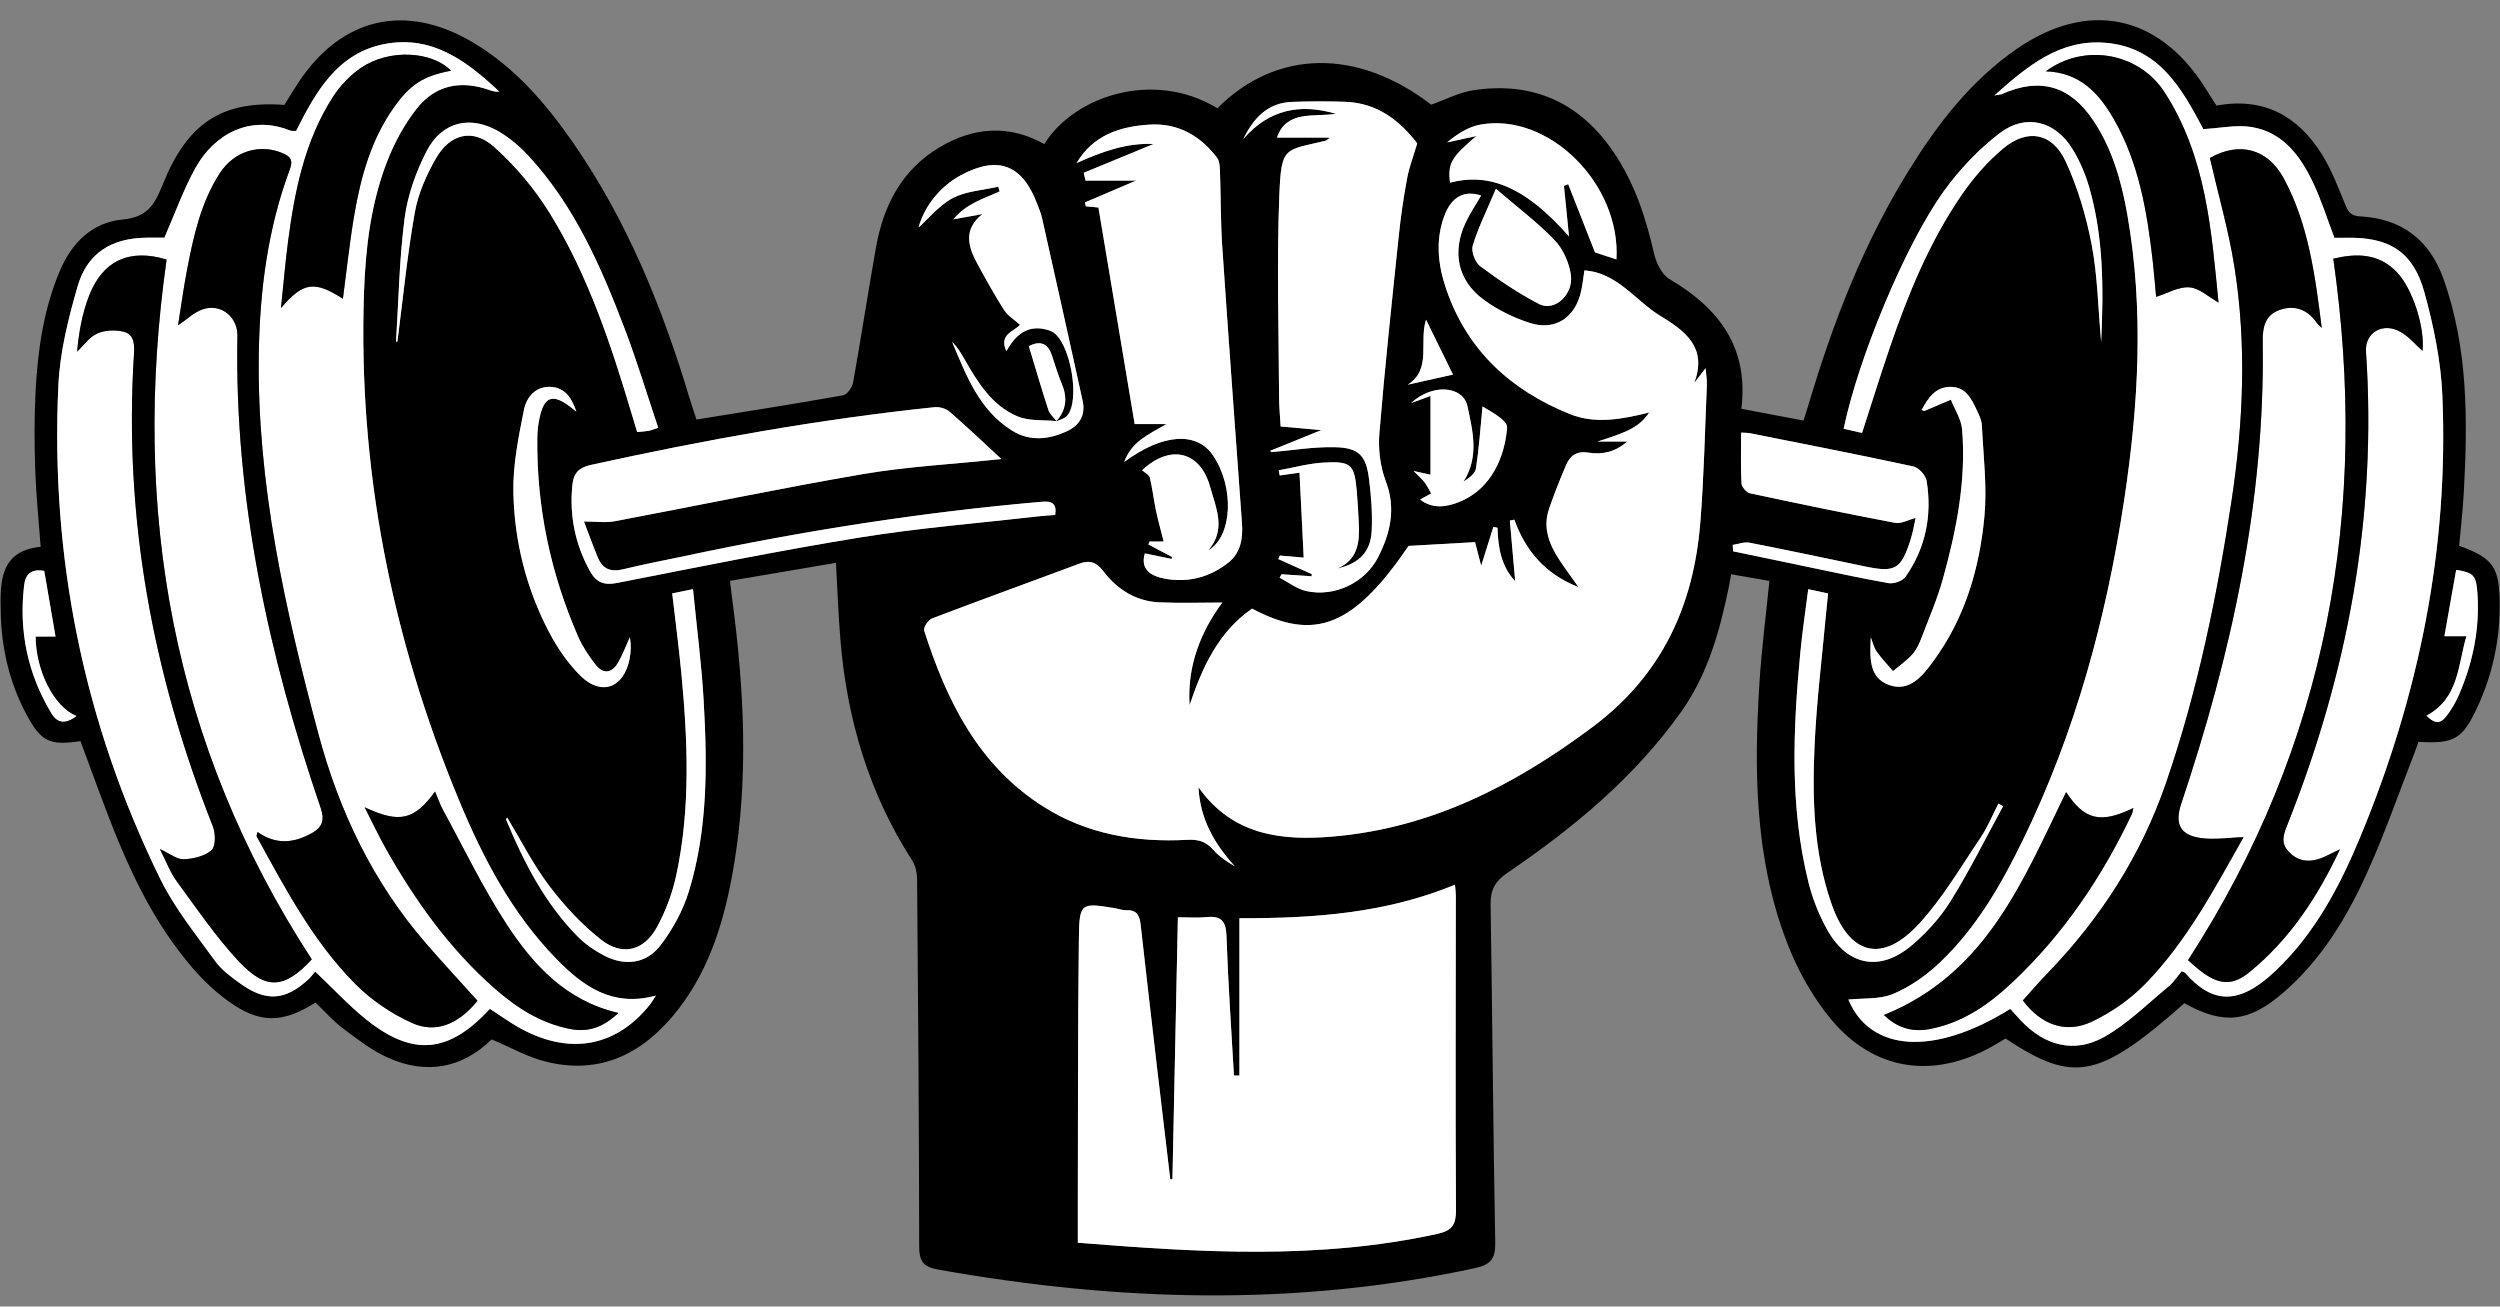 <?xml version="1.0" encoding="UTF-8"?><svg xmlns="http://www.w3.org/2000/svg" xmlns:xlink="http://www.w3.org/1999/xlink" height="226.4" preserveAspectRatio="xMidYMid meet" version="1.0" viewBox="-0.1 -3.5 433.2 226.4" width="433.2" zoomAndPan="magnify"><rect x="-0.1" y="-3.5" width="433.2" height="226.4" fill="#808080" stroke="none"/><g><g id="change1_1"><path d="M299.498,98.083c-1.587,7.704-3.624,15.188-8.298,21.772c-8.109,11.424-18.705,20.127-30.129,27.92 c-2.155,1.47-2.921,2.989-2.88,5.515c0.312,19.506,0.439,39.014,0.805,58.519c0.054,2.854-0.806,3.844-3.556,4.44 c-30.987,6.714-61.958,5.779-92.973,0.241c-2.652-0.474-3.287-1.475-3.29-4.037c-0.023-21.152-0.186-42.305-0.361-63.456 c-0.009-1.122-0.23-2.418-0.819-3.333c-7.532-11.689-11.342-24.573-12.472-38.322c-0.356-4.328-0.509-8.673-0.772-13.314 c-6.174,1.049-12.157,2.066-18.357,3.12c0.146,1.221,0.251,2.196,0.38,3.168c2.071,15.515,2.89,31.043,0.221,46.574 c-1.511,8.789-3.978,17.278-9.533,24.46c-5.786,7.481-13.217,11.502-22.904,9.133c-3.207-0.784-6.185-2.502-9.463-3.875 c-5.076,4.951-11.226,6.16-17.901,3.205c-2.787-1.234-5.295-3.18-7.76-5.029c-1.784-1.338-3.286-3.051-4.874-4.558 c-5.735,3.626-9.673,3.656-15.048-0.207c-2.271-1.632-4.363-3.618-6.196-5.737c-5.725-6.619-9.731-14.301-13.035-22.335 c-2.309-5.614-4.309-11.354-6.441-17.022c-5.378,0.798-6.833,0.122-9.426-4.754c-2.919-5.489-4.266-11.437-4.393-17.605 c-0.107-5.205-0.172-10.605,6.924-11.322c-0.34-4.646-0.794-9-0.942-13.364c-0.151-4.461-0.173-8.94,0.054-13.396 c0.366-7.209,1.371-14.326,4.217-21.058c2.067-4.891,5.647-8.406,10.893-8.891c4.212-0.389,5.503-2.499,6.886-5.964 c4.343-10.88,10.393-14.668,21.127-13.894c0.79-1.264,1.576-2.591,2.426-3.875C59.104-0.521,70.244-3.077,81.93,3.903 c7.204,4.303,12.552,10.515,17.259,17.301c9.346,13.475,15.437,28.453,20.124,44.062c0.407,1.354,0.874,2.691,1.279,3.931 c8.7-1.408,17.075-2.716,25.418-4.203c0.703-0.125,1.566-1.39,1.718-2.239c1.395-7.783,2.581-15.604,3.964-23.39 c1.295-7.295,4.494-13.504,11.1-17.393c5.88-3.462,11.977-3.919,18.063-0.501c5.121-8.303,18.908-12.957,29.992-6.214 c10.237-10.252,24.283-10.423,37.057-0.616c2.517-0.892,4.833-2.135,7.281-2.505c10.279-1.554,18.43,2.079,24.29,10.68 c3.65,5.358,5.616,11.38,7.05,17.654c0.369,1.613,1.349,3.622,2.667,4.395c8.597,5.044,13.757,11.877,12.451,22.469 c3.739,0.708,7.197,1.363,10.772,2.04c0.328-1.041,0.61-1.892,0.865-2.752c4.236-14.29,9.596-28.102,17.512-40.811 c4.999-8.026,10.723-15.436,18.623-20.873c12.236-8.42,24.394-5.962,32.421,6.506c0.727,1.129,1.438,2.267,2.124,3.348 c8.212-1.499,14.1,1.807,18.241,8.399c1.725,2.747,2.891,5.863,4.136,8.884c0.51,1.237,1.015,1.836,2.471,1.912 c7.236,0.377,12.09,4.042,14.515,10.887c4.237,11.957,4.189,24.327,3.516,36.748c-0.172,3.17-0.541,6.328-0.815,9.45 c5.862,2.126,6.991,3.678,7.024,10.049c0.031,6.184-1.204,12.139-3.799,17.765c-2.641,5.722-4.039,6.52-10.289,6.16 c-0.227,0.645-0.444,1.328-0.705,1.995c-2.719,6.95-5.16,14.027-8.243,20.812c-3.517,7.741-7.924,15.018-14.489,20.673 c-6.007,5.174-10.328,5.575-17.107,1.815c-14.866,13.105-19.147,13.951-31.006,6.112c-0.775,0.463-1.546,0.95-2.341,1.394 c-10.125,5.657-20.377,4.248-27.825-4.657c-3.316-3.964-5.959-8.783-7.798-13.633c-5.475-14.448-5.631-29.601-4.665-44.781 c0.369-5.802,1.12-11.58,1.722-17.617c-2.152-0.373-4.267-0.74-6.634-1.15C299.689,97.022,299.607,97.555,299.498,98.083z M183.898,63.043c-0.663-1.587-1.16-3.246-1.697-4.884c-0.678-2.072-1.929-2.746-4.023-1.68c1.117,3.693,2.188,7.387,3.379,11.042 c0.237,0.728,0.936,1.306,1.422,1.953c-2.263-0.239-4.738,0.025-6.749-0.818c-4.507-1.889-6.96-5.983-9.287-10.055 c-0.583-1.02-1.199-2.021-2.063-2.86c2.449,5.788,4.665,11.792,10.372,15.363c3.098,1.939,6.47,1.586,9.688,0.035 c2.163-1.043,3.063-2.873,2.557-5.19c-2.31-10.583-4.679-21.153-7.049-31.723c-0.178-0.795-0.513-1.556-0.8-2.324 c-2.582-6.906-6.808-8.504-13.278-5.028c-3.613,1.941-6.37,5.502-7.294,9.042c1.709-1.527,3.533-3.842,5.917-5.092 c2.334-1.223,5.238-1.361,7.892-1.976c0.077,0.279,0.154,0.557,0.231,0.836c-1.454,0.635-2.949,1.192-4.35,1.926 c-1.339,0.702-2.581,1.589-3.673,2.892c1.68-0.301,3.361-0.601,5.041-0.902c-3.357,2.667-2.49,5.631-0.87,8.611 c1.478,2.718,2.977,5.433,4.644,8.037c0.627,0.979,1.749,1.641,2.729,2.524c-0.848,1.11-3.762,1.609-2.347,4.581 c1.652-3.063,3.747-4.318,6.334-3.876c0.532,0.091,1.08,0.233,1.557,0.477c3.187,1.636,5.037,12.134,2.552,14.664 c-0.46,0.468-1.229,0.633-1.855,0.937C184.66,67.611,184.908,65.46,183.898,63.043z M281.856,73.009 c-2.119,1.875-4.39,2.295-6.714,1.924c-2.022-0.323-3.171,0.502-3.871,2.147c-1.066,2.509-2.086,5.045-2.961,7.625 c-1.094,3.222,0.022,6.096,1.775,8.777c0.945,1.446,1.987,2.83,3.353,4.764c-5.913-2.339-9.191-6.365-11.133-11.698 c-0.26,0.051-0.519,0.102-0.779,0.153c0.309,3.49,0.617,6.979,0.932,10.534c-2.406-2.577-2.989-5.838-3.07-9.289 c-0.239-0.048-0.477-0.096-0.716-0.145c-0.644,2.052-1.288,4.104-2.114,6.739c-0.455-1.756-0.81-3.126-1.061-4.096 c-3.639,0.206-7.323,0.414-11.51,0.651c-9.456,13.846-16.168,16.691-27.128,10.866c-5.867,4.06-8.629,10.191-10.829,16.727 c-0.443-6.859,1.975-12.779,5.67-17.776c-3.574,0-7.23,0.126-10.874-0.034c-4.078-0.178-7.32-2.222-9.732-5.388 c-1.191-1.563-2.333-1.995-4.133-1.324c-8.523,3.176-17.077,6.269-25.575,9.508c-0.651,0.248-1.513,1.573-1.344,2.099 c3.903,12.191,9.407,23.397,20.708,30.531c7.58,4.784,16.092,6.2,24.915,5.716c1.963-0.108,3.253,0.351,4.505,1.769 c0.999,1.131,2.286,2.008,3.701,2.823c-3.511-3.87-6.015-8.13-6.306-13.714c5.958,8.452,14.566,9.308,23.356,8.551 c16.961-1.461,31.427-8.874,44.94-18.98c12.08-9.034,17.526-21.073,18.675-35.512c0.628-7.894,0.786-15.826,1.13-23.742 c0.034-0.787-0.113-1.582-0.218-2.915c-0.862,1.116-1.415,1.832-1.968,2.548c2.32-6.205-1.609-9.005-6.019-11.7 c-1.849-1.13-3.445-2.678-5.132-4.065c-2.264-1.86-4.623-3.493-7.882-3.725c-0.2,1.296-0.314,2.448-0.561,3.571 c-1.009,4.598-4.482,6.951-8.892,5.534c-2.812-0.904-5.611-2.275-7.987-4.019c-4.535-3.33-5.54-8.265-3.138-13.38 c0.761-1.62,1.78-3.12,2.684-4.68c-3-0.974-5.188,0.247-6.416,3.622c-1.543,4.24-1.039,8.491,0.367,12.602 c3.633,10.621,11.217,17.53,21.401,21.635c4.452,1.795,9.148,0.898,13.787-0.278c-1.688,2.44-3.459,3.322-8.984,5.043 C278.298,73.009,279.892,73.009,281.856,73.009z M63.39,173.181c8.043,6.431,14.292,5.856,21.398-1.874 c1.207,0.798,2.45,1.651,3.723,2.457c9.139,5.79,17.873,4.597,24.082-3.287c0.266-0.338,0.474-0.722,0.955-1.463 c-7.572,2.076-12.657-1.654-17.236-6.347c-7.709-7.9-12.746-17.527-16.907-27.576c-11.656-28.15-17.488-57.438-16.431-87.969 c0.266-7.671,1.185-15.309,3.955-22.518c1.255-3.266,2.993-6.487,5.141-9.237c3.227-4.132,7.627-5.01,12.556-3.294 c0.566,0.197,1.143,0.366,1.805,0.315C80.877,7.17,74.884,2.586,66.683,4.103c-8.267,1.529-12.023,8.225-15.471,15.084 c-0.398-0.024-0.78,0.043-1.087-0.08c-6.736-2.703-13.029,0.453-16.4,6.568c-2.051,3.721-3.486,7.782-5.339,12.012 c-0.714,0-1.875-0.008-3.035,0.001c-6.096,0.052-10.326,2.627-12.006,8.439c-1.607,5.562-3.055,11.344-3.326,17.088 c-1.413,29.961,4.415,58.564,17.617,85.523c2.495,5.095,6.176,9.634,9.525,14.274c1.142,1.582,2.847,2.828,4.469,3.983 c4.429,3.153,7.814,2.859,11.759-0.851c0.458-0.431,0.831-0.951,1.13-1.299C57.677,167.838,60.344,170.746,63.39,173.181z M378.546,165.078c4.716,5.38,9.287,5.625,15.493-0.2c6.926-6.501,11.278-14.756,14.852-23.365 c10.156-24.464,15.344-49.937,14.221-76.471c-0.255-6.025-1.518-12.113-3.131-17.948c-1.94-7.02-6.172-9.566-13.483-9.386 c-0.722,0.018-1.446,0.002-2.089,0.002c-1.234-3.236-2.24-6.461-3.669-9.488c-2.198-4.657-5.202-8.798-10.681-9.71 c-2.59-0.431-5.355,0.192-8.37,0.356c-3.637-6.842-7.581-14.216-17.024-14.961c-7.757-0.612-13.34,3.905-19.163,9.126 c0.846-0.151,1.085-0.148,1.284-0.236c6.603-2.941,11.814-1.456,15.838,4.564c3.31,4.952,4.885,10.564,5.9,16.327 c2.912,16.532,1.936,33.053-0.556,49.521c-3.095,20.452-8.464,40.256-17.573,58.922c-3.77,7.726-8.053,15.177-14.352,21.151 c-2.335,2.214-5.133,4.193-8.076,5.436c-2.357,0.995-5.253,0.713-7.782,0.984c3.798,9.039,14.771,9.889,28.051,1.614 c0.575,0.629,1.172,1.289,1.777,1.942c4.113,4.44,9.34,5.859,14.577,2.879c4.039-2.298,7.45-5.713,11.077-8.708 c0.894-0.738,1.54-1.774,2.279-2.648C378.234,164.921,378.439,164.956,378.546,165.078z M248.987,210.299 c2.561-0.563,3.221-1.618,3.205-4.192c-0.115-18.138-0.036-36.277-0.026-54.416c0-0.524-0.082-1.048-0.151-1.885 c-11.839,4.882-24.134,5.849-37.348,5.8c0,9.193,0,18.23,0,27.266c-0.317-0.001-0.634-0.001-0.951-0.002 c-0.453-8.046-1.024-16.089-1.29-24.141c-0.086-2.617-0.912-3.581-3.48-3.31c-1.514,0.16-3.059,0.029-4.942,0.029 c-0.316,15.177-0.63,30.271-0.944,45.364c-0.126,0.011-0.252,0.022-0.378,0.033c-0.754-6.357-1.518-12.712-2.259-19.071 c-0.97-8.325-1.935-16.65-2.869-24.979c-0.17-1.512-0.553-2.636-2.412-2.565c-0.711,0.027-1.43-0.261-2.15-0.376 c-5.811-0.932-6.062-0.933-6.142,5.219c-0.197,15.128-0.141,30.259-0.184,45.388c-0.007,2.355-0.001,4.709-0.001,7.376 C207.825,213.531,228.461,214.812,248.987,210.299z M225.079,78.399c0.243,4.925,0.479,9.697,0.728,14.729 c-1.675-0.147-2.907-0.256-4.138-0.364c-0.09,0.203-0.18,0.406-0.27,0.609c1.935,0.869,3.869,1.738,5.804,2.608 c-0.011,0.126-0.022,0.252-0.033,0.378c-1.73-0.117-3.46-0.234-5.19-0.352c-0.12,0.196-0.239,0.393-0.359,0.589 c1.537,0.796,2.993,1.958,4.627,2.321c4.886,1.083,10.192-1.413,12.463-5.89c2.097-4.134,3.122-8.375,1.325-13.111 c-0.971-2.559-1.345-5.576-1.12-8.315c0.945-11.517,2.186-23.011,3.389-34.506c0.341-3.257,0.822-6.508,1.425-9.727 c0.362-1.932,1.086-3.797,1.746-6.027c-2.989-3.885-6.865-7.001-12.441-7.197c-3.089-0.109-6.189-0.098-9.278,0.016 c-4.208,0.155-6.653,2.809-8.43,6.448c4.401-5.128,9.832-6.233,16.056-4.389c-3.925,0.602-8.575-0.653-10.208,4.124 c2.582,0,5.73,0,9.155,0c-0.41,0.321-0.532,0.489-0.685,0.527c-7.189,1.753-7.72,0.856-8.064,9.492 c-0.464,11.637-0.088,23.307-0.045,34.962c0.006,1.629,0.171,3.258,0.273,5.077c2.37,0.212,4.666,0.417,7.031,0.628 c-3.086,1.252-5.974,2.423-8.862,3.595c0.085,0.073,0.169,0.146,0.254,0.219c3.627-0.313,7.261-0.929,10.881-0.858 c4.23,0.083,5.497,1.389,6.016,5.526c0.373,2.965,0.603,5.991,0.458,8.968c-0.178,3.642-2.117,5.624-5.936,6.539 c3.632-1.591,3.857-4.671,3.694-7.908c-0.091-1.818-0.182-3.638-0.341-5.452c-0.413-4.694-0.944-5.277-5.764-5 c-2.606,0.15-5.178,0.872-7.766,1.336c0.057,0.3,0.114,0.6,0.171,0.899C222.689,78.742,223.732,78.592,225.079,78.399z M199.78,21.454c-3.994,1.647-8.044,3.317-12.094,4.987c0.106,0.453,0.211,0.906,0.317,1.358c2.768,0,5.536,0,8.741,0 c-3.267,1.393-6.051,2.58-8.834,3.768c0.044,0.228,0.087,0.456,0.131,0.684c0.723,0.068,1.445,0.136,2.197,0.207 c2.084,12.458,4.17,24.923,6.278,37.523c1.714,0,3.232,0,5.512,0c-3.177,1.826-6.036,3.032-7.329,6.574 c6.703-4.965,12.566-5.292,15.385-1.155c3.71,5.444,3.434,13.991-0.804,16.459c3.144-3.631,1.32-7.345,0.326-10.955 c-1.72-6.249-6.927-7.483-11.808-2.923c0.462,0.423,1.215,0.77,1.34,1.273c0.459,1.848,0.659,3.759,1.051,5.626 c0.37,1.76,0.859,3.495,1.349,5.45c-0.944,0-1.697,0-2.45,0c-0.063,0.173-0.125,0.346-0.188,0.519 c1.365,0.722,2.73,1.445,4.095,2.167c-0.029,0.112-0.058,0.224-0.088,0.336c-1.533-0.319-3.066-0.638-4.625-0.962 c-0.896,2.986,1.363,3.986,3.445,4.376c4.011,0.751,7.85-0.232,11.056-2.807c2.069-1.662,2.515-4.125,2.329-6.704 c-1.154-15.998-2.339-31.995-3.421-47.998c-0.289-4.271-0.234-8.565-0.391-12.847c-0.032-0.875-0.032-1.949-0.51-2.578 c-2.934-3.858-6.805-6.054-11.765-5.736c-5.141,0.33-9.731,1.859-12.577,6.661C190.751,22.816,195.103,21.219,199.78,21.454z M164.446,67.842c-0.634-0.551-1.767-0.873-2.616-0.784c-20.059,2.097-39.869,5.668-59.555,10.008 c-2.097,0.462-2.978,1.447-3.182,3.388c-0.558,5.322,0.443,10.315,3.038,15.013c1.074,1.945,2.411,2.494,4.689,2.047 c14.034-2.752,28.056-5.608,42.169-7.893c10.159-1.645,20.454-2.458,30.689-3.634c0.99-0.114,1.988-0.168,3.062-0.257 c0.316-2.009-0.57-2.434-2.292-2.285c-20.825,1.802-41.429,5.047-61.864,9.402c-3.563,0.759-7.151,1.422-10.686,2.295 c-2.133,0.527-3.585-0.031-4.405-2.029c-0.915-2.23-1.738-4.497-2.411-6.251c2.02,0,3.724,0.26,5.323-0.041 c14.323-2.692,28.591-5.698,42.953-8.158c7.622-1.305,15.398-1.714,23.104-2.527c0.492-0.052,0.986-0.095,0.961-0.092 C170.528,73.376,167.549,70.538,164.446,67.842z M301.667,80.248c0.034,0.621,0.861,1.598,1.47,1.729 c8.368,1.8,16.752,3.532,25.162,5.123c1.033,0.195,2.237-0.517,3.548-0.857c-0.271,1.184-0.477,2.519-0.886,3.79 c-1.648,5.125-2.675,5.708-7.838,4.634c-6.687-1.391-13.367-2.818-20.07-4.126c-0.91-0.178-1.936,0.24-2.909,0.382 c0.024,0.37,0.048,0.741,0.071,1.111c3.884,0.809,7.768,1.619,11.653,2.425c5.083,1.055,10.152,2.188,15.262,3.084 c0.915,0.16,2.433-0.36,2.941-1.081c3.518-4.988,4.632-10.634,3.679-16.609c-0.154-0.964-1.357-2.315-2.286-2.516 c-9.433-2.043-18.909-3.886-28.374-5.776c-0.345-0.069-0.707-0.049-1.494-0.098C301.598,74.457,301.511,77.359,301.667,80.248z M270.9,28.705c0.246-0.098,0.492-0.196,0.737-0.294c1.488,3.791,2.977,7.582,4.643,11.826c0.791,0.259,2.253,0.737,3.716,1.215 c0.768-13.042-11.689-25.482-23.563-23.362c-2.09,0.373-4.021,1.632-5.781,3.083c1.683-0.364,3.367-0.729,5.05-1.093 c-4.35,3.726-4.923,4.678-4.559,8.075c6.008-1.581,12.416-0.077,20.634,9.312C271.485,34.546,271.192,31.625,270.9,28.705z M313.23,98.597c-0.474,3.763-1.031,7.409-1.377,11.076c-1.252,13.278-1.841,26.557,1.405,39.658 c0.713,2.879,1.843,5.749,3.298,8.332c3.496,6.206,9.118,7.278,14.589,2.669c2.606-2.195,5-4.865,6.794-7.751 c3.291-5.294,6.067-10.908,9.057-16.389c-0.269-0.146-0.539-0.293-0.808-0.439c-1.033,1.996-1.885,4.115-3.135,5.965 c-3.404,5.035-6.514,10.38-10.589,14.826c-6.369,6.948-12.069,5.524-15.183-3.378c-3.12-8.919-3.373-18.249-2.951-27.542 c0.35-7.718,1.319-15.408,2.017-23.11c0.089-0.983,0.2-1.963,0.324-3.174C315.42,99.069,314.542,98.88,313.23,98.597z M116.382,99.323c0.54,4.683,1.145,9.261,1.583,13.855c1.111,11.643,1.602,23.3-0.849,34.834c-0.67,3.156-1.831,6.323-3.381,9.149 c-2.251,4.104-5.972,5.059-9.661,2.181c-3.391-2.645-6.414-5.927-9.018-9.367c-2.781-3.673-4.881-7.861-7.267-11.805 c-0.048,0.079-0.23,0.256-0.194,0.343c3.098,7.432,6.732,14.555,12.484,20.342c1.262,1.27,2.818,2.337,4.407,3.177 c3.639,1.924,7.382,1.515,9.868-1.731c2.107-2.752,3.878-5.997,4.896-9.301c3.321-10.784,3.212-21.941,2.58-33.063 c-0.361-6.347-1.194-12.668-1.849-19.349C118.511,98.889,117.552,99.085,116.382,99.323z M361.95,29.056 c-0.664-2.334-1.653-4.655-2.92-6.721c-2.986-4.872-8.108-6.217-12.627-2.755c-3.621,2.774-6.913,6.228-9.592,9.928 c-6.823,9.426-14.949,29.242-17.442,41.289c1.004,0.226,2.016,0.454,3.187,0.718c1.635-5.043,3.162-9.971,4.829-14.851 c3.156-9.242,6.864-18.262,12.406-26.357c2.032-2.968,4.481-5.793,7.234-8.091c4.182-3.492,8.5-2.725,10.802,2.229 c2.116,4.554,3.578,9.533,4.522,14.478c1.018,5.335,1.1,10.849,1.641,16.843C364.423,46.483,364.399,37.662,361.95,29.056z M71.785,33.271c0.575-3.236,2.003-6.458,3.656-9.334c2.466-4.291,6.434-5.249,10.095-1.976c3.671,3.283,6.979,7.218,9.576,11.405 c6.723,10.838,10.68,22.896,14.308,35.046c0.284,0.95,0.573,1.899,0.89,2.951c0.716-0.071,1.34-0.097,1.949-0.204 c0.427-0.075,0.835-0.26,1.692-0.54c-1.942-5.785-3.662-11.523-5.788-17.106c-4.094-10.754-8.675-21.29-16.606-29.919 c-1.462-1.591-3.17-3.063-5.013-4.179c-5.023-3.043-10.058-1.917-12.744,3.317c-1.836,3.578-3.262,7.6-3.784,11.567 c-0.931,7.08-1.04,14.268-1.493,21.411c0.08-0.007,0.16-0.015,0.241-0.022C69.734,48.209,70.467,40.688,71.785,33.271z M95.284,63.538c-2.642-0.104-4.172,1.857-4.593,3.971c-0.932,4.684-1.919,9.483-1.833,14.216 c0.155,8.534,2.232,16.788,6.23,24.395c1.419,2.699,3.235,5.331,5.389,7.472c3.598,3.576,7.511,2.13,8.505-2.878 c0.239-1.206,0.306-2.446,0.049-3.782c-0.66,1.456-1.215,2.972-2.007,4.352c-1.049,1.827-2.546,2.148-3.914,0.4 c-1.167-1.491-2.265-3.111-3.019-4.838c-4.799-10.991-7.231-22.492-7.091-34.504c0.014-1.176,0.155-2.371,0.408-3.519 c0.801-3.642,2.287-4.135,5.305-1.833c0.361,0.276,0.71,0.567,1.065,0.851C99.04,65.618,97.876,63.64,95.284,63.538z M327.269,115.204c3.544,1.241,5.779-1.608,7.604-4.088c5.493-7.468,8.056-16.122,8.888-25.174 c0.477-5.183-0.195-10.477-0.44-15.717c-0.041-0.872-0.471-1.756-0.852-2.574c-0.935-2.005-1.931-4.11-4.568-4.112 c-2.639-0.002-3.899,1.922-5.019,4.002c0.255,0.081,0.421,0.198,0.52,0.156c1.52-0.635,3.031-1.29,4.544-1.941 c0.677,1.719,1.808,3.4,1.953,5.162c0.724,8.827-0.977,17.41-3.319,25.855c-0.968,3.488-2.417,6.847-3.718,10.237 c-0.388,1.01-0.858,2.069-1.566,2.858c-0.988,1.099-2.236,1.965-3.372,2.931c-0.957-1.126-1.996-2.196-2.841-3.401 c-0.495-0.705-0.682-1.626-1.008-2.45C323.936,110.228,323.612,113.923,327.269,115.204z M255.096,39.058 c-0.303,1.003,0.416,2.917,1.296,3.568c3.259,2.413,6.645,4.734,10.247,6.577c2.624,1.342,5.948-1.658,5.461-5.078 c-0.3-2.11-1.343-4.458-2.801-5.986c-2.916-3.055-6.346-5.62-10.189-8.926C257.491,33.055,256.028,35.977,255.096,39.058z M247.779,65.116c0,4.599,0,8.99,0,13.642c-0.777-0.17-1.502-0.329-2.938-0.644c0.92,0.936,1.481,1.404,1.911,1.971 c0.445,0.588,0.763,1.272,1.137,1.913c-0.611,0.341-1.222,0.682-1.919,1.071c2.191,1.651,4.549,1.332,6.886,0.369 c5.584-2.301,7.825-7.937,8.195-12.903c0.041-0.549-0.737-1.291-1.302-1.726c-0.984-0.756-2.1-1.343-2.957-1.875 c-0.357,3.626-0.598,7.201-1.133,10.731c-0.138,0.912-1.198,1.685-2.153,2.271c2.745-4.313,1.576-8.764,0.688-13.008 c-0.743-3.55-6.009-4.057-9.784-0.584C245.913,65.795,246.721,65.501,247.779,65.116z M423.471,106.735c1.236,0,2.373,0,3.814,0 c-1.489,4.94-1.261,10.76-6.932,13.778c1.441,1.397,2.355,1.512,3.483,0.051c0.878-1.137,1.617-2.426,2.186-3.747 c2.37-5.502,3.551-11.256,3.182-17.259c-0.209-3.394-0.628-3.81-3.7-4.31C424.831,99.053,424.186,102.699,423.471,106.735z M6.075,106.798c1.059,0,2.125,0,3.444,0c-0.689-4.013-1.316-7.669-1.953-11.375C5.46,95.04,4.33,95.875,4.092,97.854 c-0.958,7.949,0.581,15.386,4.722,22.253c1.062,1.762,2.473,1.861,4.338,0.467C9.181,118.97,6.081,112.602,6.075,106.798z M243.824,63.161c2.644-0.592,5.208-1.165,7.848-1.756c-1.432-2.917-2.998-6.107-4.668-9.509 C245.752,55.814,248.028,60.508,243.824,63.161z" fill="inherit"/></g><g id="change2_1"><path d="M276.703,73.009c1.594,0,3.189,0,5.153,0c-2.119,1.875-4.39,2.295-6.714,1.924 c-2.022-0.323-3.171,0.502-3.871,2.147c-1.066,2.509-2.086,5.045-2.961,7.625c-1.094,3.222,0.022,6.096,1.775,8.777 c0.945,1.446,1.987,2.83,3.353,4.764c-5.913-2.339-9.191-6.365-11.133-11.698c-0.26,0.051-0.519,0.102-0.779,0.153 c0.309,3.49,0.617,6.979,0.932,10.534c-2.406-2.577-2.989-5.838-3.07-9.289c-0.239-0.048-0.477-0.096-0.716-0.145 c-0.644,2.052-1.288,4.104-2.114,6.739c-0.455-1.756-0.81-3.126-1.061-4.096c-3.639,0.206-7.323,0.414-11.51,0.651 c-9.456,13.846-16.168,16.691-27.128,10.866c-5.867,4.06-8.629,10.191-10.829,16.727c-0.443-6.859,1.975-12.779,5.67-17.776 c-3.574,0-7.23,0.126-10.874-0.034c-4.078-0.178-7.32-2.222-9.732-5.388c-1.191-1.563-2.333-1.995-4.133-1.324 c-8.523,3.176-17.077,6.269-25.575,9.508c-0.651,0.248-1.513,1.573-1.344,2.099c3.903,12.191,9.407,23.397,20.708,30.531 c7.58,4.784,16.092,6.2,24.915,5.716c1.963-0.108,3.253,0.351,4.505,1.769c0.999,1.131,2.286,2.008,3.701,2.823 c-3.511-3.87-6.015-8.13-6.306-13.714c5.958,8.452,14.566,9.308,23.356,8.551c16.961-1.461,31.427-8.874,44.94-18.98 c12.08-9.034,17.526-21.073,18.675-35.512c0.628-7.894,0.786-15.826,1.13-23.742c0.034-0.787-0.113-1.582-0.218-2.915 c-0.862,1.116-1.415,1.832-1.968,2.548c2.32-6.205-1.609-9.005-6.019-11.7c-1.849-1.13-3.445-2.678-5.132-4.065 c-2.264-1.86-4.623-3.493-7.882-3.725c-0.2,1.296-0.314,2.448-0.561,3.571c-1.009,4.598-4.482,6.951-8.892,5.534 c-2.812-0.904-5.611-2.275-7.987-4.019c-4.535-3.33-5.54-8.265-3.138-13.38c0.761-1.62,1.78-3.12,2.684-4.68 c-3-0.974-5.188,0.247-6.416,3.622c-1.543,4.24-1.039,8.491,0.367,12.602c3.633,10.621,11.217,17.53,21.401,21.635 c4.452,1.795,9.148,0.898,13.787-0.278C284,70.406,282.229,71.288,276.703,73.009z" fill="#fff"/></g><g id="change2_2"><path d="M53.39,166.143c-3.945,3.71-7.33,4.005-11.759,0.851c-1.622-1.155-3.326-2.4-4.469-3.983 c-3.35-4.64-7.03-9.179-9.525-14.274C14.435,121.779,8.607,93.175,10.02,63.215c0.271-5.744,1.719-11.526,3.326-17.088 c1.679-5.813,5.909-8.387,12.006-8.439c1.16-0.01,2.321-0.001,3.035-0.001c1.853-4.23,3.288-8.29,5.339-12.012 c3.371-6.115,9.664-9.271,16.4-6.568c0.306,0.123,0.689,0.055,1.087,0.08c3.448-6.858,7.204-13.555,15.471-15.084 c8.201-1.516,14.194,3.067,19.747,8.286c-0.662,0.051-1.239-0.118-1.805-0.315c-4.929-1.716-9.329-0.838-12.556,3.294 c-2.148,2.75-3.886,5.971-5.141,9.237c-2.771,7.209-3.69,14.847-3.955,22.518c-1.057,30.531,4.775,59.819,16.431,87.969 c4.161,10.049,9.199,19.676,16.907,27.576c4.579,4.693,9.664,8.422,17.236,6.347c-0.481,0.741-0.689,1.125-0.955,1.463 c-6.209,7.884-14.942,9.077-24.082,3.287c-1.273-0.806-2.516-1.659-3.723-2.457c-7.106,7.73-13.355,8.305-21.398,1.874 c-3.046-2.435-5.713-5.343-8.87-8.337C54.221,165.192,53.848,165.713,53.39,166.143z M35.023,50.098 c3.149-1.073,6.082,1.299,6.019,4.617c-0.537,28.244,5.387,55.355,14.464,81.898c0.675,1.973,0.191,3.224-1.388,4.146 c-3.134,1.829-6.339,2.211-9.581-0.084c-0.066,0.314-0.236,0.615-0.148,0.775c4.955,9.034,9.782,18.209,17.116,25.587 c2.752,2.768,6.219,5.112,9.78,6.719c4.176,1.885,8.092,0.176,11.356-3.841c-2.953-3.281-5.97-6.535-8.879-9.884 c-9.207-10.601-15.108-22.945-18.7-36.399c-5.767-21.6-10.68-43.349-10.316-65.921c0.176-10.912,1.551-21.612,5.383-31.891 c0.542-1.453,0.224-2.118-1.128-2.722c-3.959-1.766-8.504-0.472-11.012,3.413c-3.279,5.08-4.55,10.884-5.669,16.708 c-0.617,3.213-1.055,6.461-1.567,9.653C32.222,51.888,33.495,50.619,35.023,50.098z M30.529,149.215 c3.434,4.691,6.73,9.544,10.669,13.788c4.817,5.191,8.029,4.815,12.727-0.259C29.69,125.504,22.616,84.894,28.766,41.48 c-6.281-1.925-10.972,0.065-13.38,6.138c-1.221,3.078-1.811,6.405-2.125,9.809c1.159-1.088,2.151-2.559,3.523-3.154 c1.349-0.585,3.183-0.655,4.623-0.272c1.727,0.46,1.82,2.158,1.711,3.851c-1.811,28.328,3.25,55.509,13.657,81.815 c0.485,1.226,0.529,3.466-0.215,4.142c-1.162,1.056-3.162,1.515-4.833,1.581c-1.177,0.046-2.396-0.979-4.126-1.767 C28.701,145.762,29.387,147.655,30.529,149.215z M87.694,156.67c-4.121-6.297-7.396-13.149-11.011-19.775 c-0.546-1-0.912-2.098-1.396-3.231c-3.597,4.93-6.15,5.564-12.203,2.72c1.367,2.677,2.427,4.945,3.653,7.119 c5.089,9.022,11.045,17.39,18.879,24.277c3.806,3.346,7.985,6.03,13.094,7.027c3.264,0.637,5.854-0.416,8.339-2.791 C98,169.945,92.318,163.736,87.694,156.67z M59.316,48.263c0.665-4.961,1.172-9.893,2.018-14.766 c1.128-6.491,2.893-12.805,6.764-18.3c2.903-4.12,5.103-5.502,9.958-6.451C74.713,5.34,67.312,4.945,62.471,8.244 c-1.899,1.294-3.632,3.102-4.875,5.038c-4.888,7.619-6.636,16.285-7.785,25.094c-0.468,3.589-0.771,7.2-1.223,11.504 C52.461,45.33,54.409,45.131,59.316,48.263z" fill="#fff"/></g><g id="change2_3"><path d="M375.667,167.431c-3.627,2.995-7.038,6.409-11.077,8.708c-5.237,2.98-10.464,1.56-14.577-2.879 c-0.605-0.653-1.202-1.313-1.777-1.942c-13.28,8.275-24.253,7.424-28.051-1.614c2.529-0.271,5.426,0.011,7.782-0.984 c2.943-1.242,5.741-3.221,8.076-5.436c6.299-5.974,10.581-13.425,14.352-21.151c9.109-18.666,14.478-38.47,17.573-58.922 c2.492-16.468,3.468-32.989,0.556-49.521c-1.015-5.762-2.59-11.375-5.9-16.327c-4.025-6.02-9.236-7.505-15.838-4.564 c-0.199,0.088-0.438,0.085-1.284,0.236c5.823-5.222,11.406-9.739,19.163-9.126c9.442,0.745,13.387,8.119,17.024,14.961 c3.016-0.163,5.781-0.786,8.37-0.356c5.48,0.911,8.483,5.053,10.681,9.71c1.428,3.027,2.435,6.252,3.669,9.488 c0.643,0,1.367,0.015,2.089-0.002c7.311-0.18,11.543,2.366,13.483,9.386c1.613,5.835,2.876,11.923,3.131,17.948 c1.122,26.535-4.065,52.007-14.221,76.471c-3.574,8.609-7.926,16.864-14.852,23.365c-6.207,5.825-10.777,5.58-15.493,0.2 c-0.106-0.121-0.311-0.157-0.6-0.294C377.207,165.657,376.56,166.693,375.667,167.431z M387.074,42.686 c2.15,13.518,1.555,27.089-0.489,40.568c-2.513,16.577-5.878,32.981-11.341,48.882c-4.304,12.528-11.287,23.409-20.468,32.923 c-1.504,1.559-2.917,3.206-4.358,4.796c3.166,4.236,7.462,5.828,12.024,3.644c3.296-1.578,6.498-3.787,9.053-6.389 c7.409-7.548,12.253-16.888,17.168-25.543c-2.514,0.067-5.147,0.52-7.64,0.112c-3.508-0.575-4.271-2.602-3.154-5.935 c8.698-25.967,14.527-52.456,14.113-80.02c-0.04-2.685,0.466-4.758,3.165-5.597c2.541-0.79,4.644,0.089,6.18,2.277 c0.14,0.199,0.334,0.359,0.885,0.94c-1.159-9.236-2.31-17.962-6.548-25.872c-2.813-5.25-7.771-6.477-12.837-3.591 C384.305,30.302,386.079,36.432,387.074,42.686z M381.752,165.141c2.967,2.073,5.176,2.073,7.965-0.211 c6.901-5.651,11.706-12.862,15.658-21.28c-1.516,0.711-2.571,1.351-3.715,1.709c-1.97,0.618-3.77,0.263-5.235-1.342 c-1.349-1.478-0.85-2.907-0.202-4.53c10.507-26.354,15.586-53.618,13.653-82.043c-0.224-3.298,2.895-5.181,5.993-3.434 c1.45,0.818,2.578,2.207,3.799,3.289c0.44-4.024-1.695-10.762-4.445-13.635c-3.169-3.311-7.017-3.289-11.011-2.338 c6.228,43.525-0.892,84.023-25.173,121.554C379.663,163.406,380.643,164.366,381.752,165.141z M357.913,133.753 c-7.452,15.29-13.802,31.472-31.571,38.627c2.064,2.01,4.613,3.036,7.803,2.455c5.908-1.076,10.547-4.397,14.751-8.395 c8.692-8.264,15.272-18.046,20.392-28.843c0.14-0.296,0.172-0.643,0.284-1.082C363.87,139.275,361.102,138.598,357.913,133.753z M374.957,12.46c-4.418-6.825-13.917-8.54-20.556-3.598c5.84,0.174,9.179,3.756,11.744,8.214 c4.368,7.591,5.797,16.033,6.771,24.578c0.247,2.168,0.415,4.345,0.597,6.287c1.939-0.608,3.915-1.796,5.785-1.649 c1.73,0.135,3.348,1.699,5.025,2.64C383.086,36.503,382.217,23.675,374.957,12.46z" fill="#fff"/></g><g id="change2_4"><path d="M186.665,211.838c21.16,1.693,41.796,2.974,62.322-1.539c2.561-0.563,3.221-1.618,3.205-4.192 c-0.115-18.138-0.036-36.277-0.026-54.416c0-0.524-0.082-1.048-0.151-1.885c-11.839,4.882-24.134,5.849-37.348,5.8 c0,9.193,0,18.23,0,27.266c-0.317-0.001-0.634-0.001-0.951-0.002c-0.453-8.046-1.024-16.089-1.29-24.141 c-0.086-2.617-0.912-3.581-3.48-3.31c-1.514,0.16-3.059,0.029-4.942,0.029c-0.316,15.177-0.63,30.271-0.944,45.364 c-0.126,0.011-0.252,0.022-0.378,0.033c-0.754-6.357-1.518-12.712-2.259-19.071c-0.97-8.325-1.935-16.65-2.869-24.979 c-0.17-1.512-0.553-2.636-2.412-2.565c-0.711,0.027-1.43-0.261-2.15-0.376c-5.811-0.932-6.062-0.933-6.142,5.219 c-0.197,15.128-0.141,30.259-0.184,45.388C186.659,206.817,186.665,209.172,186.665,211.838z" fill="#fff"/></g><g id="change2_5"><path d="M221.645,78.892c1.044-0.15,2.088-0.3,3.434-0.493c0.243,4.925,0.479,9.697,0.728,14.729 c-1.675-0.147-2.907-0.256-4.138-0.364c-0.09,0.203-0.18,0.406-0.27,0.609c1.935,0.869,3.869,1.738,5.804,2.608 c-0.011,0.126-0.022,0.252-0.033,0.378c-1.73-0.117-3.46-0.234-5.19-0.352c-0.12,0.196-0.239,0.393-0.359,0.589 c1.537,0.796,2.993,1.958,4.627,2.321c4.886,1.083,10.192-1.413,12.463-5.89c2.097-4.134,3.122-8.375,1.325-13.111 c-0.971-2.559-1.345-5.576-1.12-8.315c0.945-11.517,2.186-23.011,3.389-34.506c0.341-3.257,0.822-6.508,1.425-9.727 c0.362-1.932,1.086-3.797,1.746-6.027c-2.989-3.885-6.865-7.001-12.441-7.197c-3.089-0.109-6.189-0.098-9.278,0.016 c-4.208,0.155-6.653,2.809-8.43,6.448c4.401-5.128,9.832-6.233,16.056-4.389c-3.925,0.602-8.575-0.653-10.208,4.124 c2.582,0,5.73,0,9.155,0c-0.41,0.321-0.532,0.489-0.685,0.527c-7.189,1.753-7.72,0.856-8.064,9.492 c-0.464,11.637-0.088,23.307-0.045,34.962c0.006,1.629,0.171,3.258,0.273,5.077c2.37,0.212,4.666,0.417,7.031,0.628 c-3.086,1.252-5.974,2.423-8.862,3.595c0.085,0.073,0.169,0.146,0.254,0.219c3.627-0.313,7.261-0.929,10.881-0.858 c4.23,0.083,5.497,1.389,6.016,5.526c0.373,2.965,0.603,5.991,0.458,8.968c-0.178,3.642-2.117,5.624-5.936,6.539 c3.632-1.591,3.857-4.671,3.694-7.908c-0.091-1.818-0.182-3.638-0.341-5.452c-0.413-4.694-0.944-5.277-5.764-5 c-2.606,0.15-5.178,0.872-7.766,1.336C221.531,78.292,221.588,78.592,221.645,78.892z" fill="#fff"/></g><g id="change2_6"><path d="M186.444,24.758c4.307-1.942,8.659-3.538,13.336-3.304c-3.994,1.647-8.044,3.317-12.094,4.987 c0.106,0.453,0.211,0.906,0.317,1.358c2.768,0,5.536,0,8.741,0c-3.267,1.393-6.051,2.58-8.834,3.768 c0.044,0.228,0.087,0.456,0.131,0.684c0.723,0.068,1.445,0.136,2.197,0.207c2.084,12.458,4.17,24.923,6.278,37.523 c1.714,0,3.232,0,5.512,0c-3.177,1.826-6.036,3.032-7.329,6.574c6.703-4.965,12.566-5.292,15.385-1.155 c3.71,5.444,3.434,13.991-0.804,16.459c3.144-3.631,1.32-7.345,0.326-10.955c-1.72-6.249-6.927-7.483-11.809-2.921 c0.463,0.421,1.217,0.768,1.342,1.271c0.459,1.848,0.659,3.759,1.051,5.626c0.37,1.76,0.859,3.495,1.349,5.45 c-0.944,0-1.697,0-2.45,0c-0.063,0.173-0.125,0.346-0.188,0.519c1.365,0.722,2.73,1.445,4.095,2.167 c-0.029,0.112-0.058,0.224-0.088,0.336c-1.533-0.319-3.066-0.638-4.625-0.962c-0.896,2.986,1.363,3.986,3.445,4.376 c4.011,0.751,7.85-0.232,11.056-2.807c2.069-1.662,2.515-4.125,2.329-6.704c-1.154-15.998-2.339-31.995-3.421-47.998 c-0.289-4.271-0.234-8.565-0.391-12.847c-0.032-0.875-0.032-1.949-0.51-2.578c-2.934-3.858-6.805-6.054-11.765-5.736 C193.88,18.427,189.29,19.956,186.444,24.758z" fill="#fff"/></g><g id="change2_7"><path d="M173.422,76.044c-2.894-2.669-5.873-5.507-8.976-8.202c-0.634-0.551-1.767-0.873-2.616-0.784 c-20.059,2.097-39.869,5.668-59.555,10.008c-2.097,0.462-2.978,1.447-3.182,3.388c-0.558,5.322,0.443,10.315,3.038,15.013 c1.074,1.945,2.411,2.494,4.689,2.047c14.034-2.752,28.056-5.608,42.169-7.893c10.159-1.645,20.454-2.458,30.689-3.634 c0.99-0.114,1.988-0.168,3.062-0.257c0.316-2.009-0.57-2.434-2.292-2.285c-20.825,1.802-41.429,5.047-61.864,9.402 c-3.563,0.759-7.151,1.422-10.686,2.295c-2.133,0.527-3.585-0.031-4.405-2.029c-0.915-2.23-1.738-4.497-2.411-6.251 c2.02,0,3.724,0.26,5.323-0.041c14.323-2.692,28.591-5.698,42.953-8.158c7.622-1.305,15.398-1.714,23.104-2.527 C172.954,76.085,173.447,76.042,173.422,76.044z" fill="#fff"/></g><g id="change2_8"><path d="M301.598,71.464c0,2.993-0.087,5.895,0.069,8.784c0.034,0.621,0.861,1.598,1.47,1.729 c8.368,1.8,16.752,3.532,25.162,5.123c1.033,0.195,2.237-0.517,3.548-0.857c-0.271,1.184-0.477,2.519-0.886,3.79 c-1.648,5.125-2.675,5.708-7.838,4.634c-6.687-1.391-13.367-2.818-20.07-4.126c-0.91-0.178-1.936,0.24-2.909,0.382 c0.024,0.37,0.048,0.741,0.071,1.111c3.884,0.809,7.768,1.619,11.653,2.425c5.083,1.055,10.152,2.188,15.262,3.084 c0.915,0.16,2.433-0.36,2.941-1.081c3.518-4.988,4.632-10.634,3.679-16.609c-0.154-0.964-1.357-2.315-2.286-2.516 c-9.433-2.043-18.909-3.886-28.374-5.776C302.748,71.493,302.385,71.512,301.598,71.464z" fill="#fff"/></g><g id="change2_9"><path d="M182.981,69.473c-2.265-0.238-4.74,0.026-6.751-0.817c-4.507-1.889-6.96-5.983-9.287-10.055 c-0.583-1.02-1.199-2.021-2.063-2.86c2.449,5.788,4.665,11.792,10.372,15.363c3.098,1.939,6.47,1.586,9.688,0.035 c2.163-1.043,3.063-2.873,2.557-5.19c-2.31-10.583-4.679-21.153-7.049-31.723c-0.178-0.795-0.513-1.556-0.8-2.324 c-2.582-6.906-6.808-8.504-13.278-5.028c-3.613,1.941-6.37,5.502-7.294,9.042c1.709-1.527,3.533-3.842,5.917-5.092 c2.334-1.223,5.238-1.361,7.892-1.976c0.077,0.279,0.154,0.557,0.231,0.836c-1.454,0.635-2.949,1.192-4.35,1.926 c-1.339,0.702-2.581,1.589-3.673,2.892c1.68-0.301,3.361-0.601,5.041-0.902c-3.357,2.667-2.49,5.631-0.87,8.611 c1.478,2.718,2.977,5.433,4.644,8.037c0.627,0.979,1.749,1.641,2.729,2.524c-0.848,1.11-3.762,1.609-2.347,4.581 c1.652-3.063,3.747-4.318,6.334-3.876c0.532,0.091,1.08,0.233,1.557,0.477c3.187,1.636,5.037,12.134,2.552,14.664 c-0.46,0.468-1.229,0.633-1.855,0.937L182.981,69.473z" fill="#fff"/></g><g id="change2_10"><path d="M271.777,37.467c-0.292-2.921-0.585-5.841-0.877-8.762c0.246-0.098,0.492-0.196,0.737-0.294 c1.488,3.791,2.977,7.582,4.643,11.826c0.791,0.259,2.253,0.737,3.716,1.216c0.768-13.043-11.689-25.484-23.563-23.363 c-2.09,0.373-4.021,1.632-5.781,3.083c1.683-0.364,3.367-0.729,5.05-1.093c-4.35,3.726-4.923,4.678-4.559,8.075 C257.151,26.574,263.559,28.078,271.777,37.467z" fill="#fff"/></g><g id="change2_11"><path d="M316.671,99.339c-1.251-0.27-2.129-0.459-3.442-0.741c-0.474,3.763-1.031,7.409-1.377,11.076 c-1.252,13.278-1.841,26.557,1.405,39.658c0.713,2.879,1.843,5.749,3.298,8.332c3.496,6.206,9.118,7.278,14.589,2.669 c2.606-2.195,5-4.865,6.794-7.751c3.291-5.294,6.067-10.908,9.057-16.389c-0.269-0.146-0.539-0.293-0.808-0.439 c-1.033,1.996-1.885,4.115-3.135,5.965c-3.404,5.035-6.514,10.38-10.589,14.826c-6.369,6.948-12.069,5.524-15.183-3.378 c-3.12-8.919-3.373-18.249-2.951-27.542c0.35-7.718,1.319-15.408,2.017-23.11C316.436,101.53,316.547,100.549,316.671,99.339z" fill="#fff"/></g><g id="change2_12"><path d="M119.98,98.589c-1.469,0.3-2.429,0.495-3.598,0.734c0.54,4.683,1.145,9.261,1.583,13.855 c1.111,11.643,1.602,23.3-0.849,34.834c-0.67,3.156-1.831,6.323-3.381,9.149c-2.251,4.104-5.972,5.059-9.661,2.181 c-3.391-2.645-6.414-5.927-9.018-9.367c-2.781-3.673-4.881-7.861-7.267-11.805c-0.048,0.079-0.23,0.256-0.194,0.343 c3.098,7.432,6.732,14.555,12.484,20.342c1.262,1.27,2.818,2.337,4.407,3.177c3.639,1.924,7.382,1.515,9.868-1.731 c2.107-2.752,3.878-5.997,4.896-9.301c3.321-10.784,3.212-21.941,2.58-33.063C121.469,111.591,120.635,105.27,119.98,98.589z" fill="#fff"/></g><g id="change2_13"><path d="M363.99,55.766c0.432-9.282,0.409-18.104-2.04-26.71c-0.664-2.334-1.653-4.655-2.92-6.721 c-2.986-4.872-8.108-6.217-12.627-2.755c-3.621,2.774-6.913,6.228-9.592,9.928c-6.823,9.426-14.949,29.242-17.442,41.289 c1.004,0.226,2.016,0.454,3.187,0.718c1.635-5.043,3.162-9.971,4.829-14.851c3.156-9.242,6.864-18.262,12.406-26.357 c2.032-2.968,4.481-5.793,7.234-8.091c4.182-3.492,8.5-2.725,10.802,2.229c2.116,4.554,3.578,9.533,4.522,14.478 C363.367,44.258,363.449,49.771,363.99,55.766z" fill="#fff"/></g><g id="change2_14"><path d="M68.763,55.687c0.971-7.478,1.704-14.999,3.022-22.416c0.575-3.236,2.003-6.458,3.656-9.334 c2.466-4.291,6.434-5.249,10.095-1.976c3.671,3.283,6.979,7.218,9.576,11.405c6.723,10.838,10.68,22.896,14.308,35.046 c0.284,0.95,0.573,1.899,0.89,2.951c0.716-0.071,1.34-0.097,1.949-0.204c0.427-0.075,0.835-0.26,1.692-0.54 c-1.942-5.785-3.662-11.523-5.788-17.106c-4.094-10.754-8.675-21.29-16.606-29.919c-1.462-1.591-3.17-3.063-5.013-4.179 c-5.023-3.043-10.058-1.917-12.744,3.317c-1.836,3.578-3.262,7.6-3.784,11.567c-0.931,7.08-1.04,14.268-1.493,21.411 C68.603,55.702,68.683,55.695,68.763,55.687z" fill="#fff"/></g><g id="change2_15"><path d="M99.779,67.842c-0.739-2.224-1.902-4.202-4.494-4.304c-2.642-0.104-4.172,1.857-4.593,3.971 c-0.932,4.684-1.919,9.483-1.833,14.216c0.155,8.534,2.232,16.788,6.23,24.395c1.419,2.699,3.235,5.331,5.389,7.472 c3.598,3.576,7.511,2.13,8.505-2.878c0.239-1.206,0.306-2.446,0.049-3.782c-0.66,1.456-1.215,2.972-2.007,4.352 c-1.049,1.827-2.546,2.148-3.914,0.4c-1.167-1.491-2.265-3.111-3.019-4.838c-4.799-10.991-7.231-22.492-7.091-34.504 c0.014-1.176,0.155-2.371,0.408-3.519c0.801-3.642,2.287-4.135,5.305-1.833C99.075,67.266,99.424,67.558,99.779,67.842z" fill="#fff"/></g><g id="change2_16"><path d="M324.073,106.948c-0.137,3.28-0.46,6.975,3.196,8.256c3.544,1.241,5.779-1.608,7.604-4.088 c5.493-7.468,8.056-16.122,8.888-25.174c0.477-5.183-0.195-10.477-0.44-15.717c-0.041-0.872-0.471-1.756-0.852-2.574 c-0.935-2.005-1.931-4.11-4.568-4.112c-2.639-0.002-3.899,1.922-5.019,4.002c0.255,0.081,0.421,0.198,0.52,0.156 c1.52-0.635,3.031-1.29,4.544-1.941c0.677,1.719,1.808,3.4,1.953,5.162c0.724,8.827-0.977,17.41-3.319,25.855 c-0.968,3.488-2.417,6.847-3.718,10.237c-0.388,1.01-0.858,2.069-1.566,2.858c-0.988,1.099-2.236,1.965-3.372,2.931 c-0.957-1.126-1.996-2.196-2.841-3.401C324.586,108.693,324.398,107.772,324.073,106.948z" fill="#fff"/></g><g id="change2_17"><path d="M259.109,29.213c-1.618,3.842-3.082,6.763-4.014,9.845c-0.303,1.003,0.416,2.917,1.296,3.568 c3.259,2.413,6.645,4.734,10.247,6.577c2.624,1.342,5.948-1.658,5.461-5.078c-0.3-2.11-1.343-4.458-2.801-5.986 C266.383,35.084,262.953,32.518,259.109,29.213z" fill="#fff"/></g><g id="change2_18"><path d="M244.409,66.343c1.505-0.548,2.312-0.842,3.371-1.228c0,4.599,0,8.99,0,13.642 c-0.777-0.17-1.502-0.329-2.938-0.644c0.92,0.936,1.481,1.404,1.911,1.971c0.445,0.588,0.763,1.272,1.137,1.913 c-0.611,0.341-1.222,0.682-1.919,1.071c2.191,1.651,4.549,1.332,6.886,0.369c5.584-2.301,7.825-7.937,8.195-12.903 c0.041-0.549-0.737-1.291-1.302-1.726c-0.984-0.756-2.1-1.343-2.957-1.875c-0.357,3.626-0.598,7.201-1.133,10.731 c-0.138,0.912-1.198,1.685-2.153,2.271c2.745-4.313,1.576-8.764,0.688-13.008C253.449,63.378,248.184,62.871,244.409,66.343z" fill="#fff"/></g><g id="change2_19"><path d="M425.505,95.249c-0.673,3.804-1.319,7.451-2.034,11.487c1.236,0,2.373,0,3.814,0 c-1.489,4.94-1.261,10.76-6.932,13.778c1.441,1.397,2.355,1.512,3.483,0.051c0.878-1.137,1.617-2.426,2.186-3.747 c2.37-5.502,3.551-11.256,3.182-17.259C428.996,96.165,428.576,95.749,425.505,95.249z" fill="#fff"/></g><g id="change2_20"><path d="M13.152,120.574c-3.971-1.605-7.071-7.972-7.077-13.776c1.059,0,2.125,0,3.444,0 c-0.689-4.013-1.316-7.669-1.953-11.375C5.46,95.04,4.33,95.875,4.092,97.854c-0.958,7.949,0.581,15.386,4.722,22.253 C9.876,121.869,11.286,121.969,13.152,120.574z" fill="#fff"/></g><g id="change2_21"><path d="M182.875,69.555c1.785-1.945,2.033-4.095,1.023-6.512c-0.663-1.587-1.16-3.246-1.697-4.884 c-0.678-2.072-1.929-2.746-4.023-1.68c1.117,3.693,2.188,7.387,3.379,11.042c0.237,0.728,0.936,1.306,1.423,1.952 C182.981,69.473,182.875,69.555,182.875,69.555z" fill="#fff"/></g><g id="change2_22"><path d="M247.004,51.896c-1.251,3.918,1.024,8.612-3.18,11.265c2.644-0.592,5.208-1.165,7.848-1.756 C250.24,58.488,248.674,55.298,247.004,51.896z" fill="#fff"/></g><g id="change1_2"><path d="M30.754,52.871c1.467-0.983,2.741-2.252,4.269-2.773c3.149-1.073,6.082,1.299,6.019,4.617 c-0.537,28.244,5.387,55.355,14.464,81.898c0.675,1.973,0.191,3.224-1.388,4.146c-3.134,1.829-6.339,2.211-9.581-0.084 c-0.066,0.314-0.236,0.615-0.148,0.775c4.955,9.034,9.782,18.209,17.116,25.587c2.752,2.768,6.219,5.112,9.78,6.719 c4.176,1.885,8.092,0.176,11.356-3.841c-2.953-3.281-5.97-6.535-8.879-9.884c-9.207-10.601-15.108-22.945-18.7-36.399 c-5.767-21.6-10.68-43.349-10.316-65.921c0.176-10.912,1.551-21.612,5.383-31.891c0.542-1.453,0.224-2.118-1.128-2.722 c-3.959-1.766-8.504-0.472-11.012,3.413c-3.279,5.08-4.55,10.884-5.669,16.708C31.703,46.431,31.266,49.679,30.754,52.871z" fill="inherit"/></g><g id="change1_3"><path d="M27.602,143.623c1.099,2.139,1.785,4.032,2.927,5.592c3.434,4.691,6.73,9.544,10.669,13.788 c4.817,5.191,8.029,4.815,12.727-0.259C29.69,125.504,22.616,84.894,28.766,41.48c-6.281-1.925-10.972,0.065-13.38,6.138 c-1.221,3.078-1.811,6.405-2.125,9.809c1.159-1.088,2.151-2.559,3.523-3.154c1.349-0.585,3.183-0.655,4.623-0.272 c1.727,0.46,1.82,2.158,1.711,3.851c-1.811,28.328,3.25,55.509,13.657,81.815c0.485,1.226,0.529,3.466-0.215,4.142 c-1.162,1.056-3.162,1.515-4.833,1.581C30.551,145.437,29.331,144.411,27.602,143.623z" fill="inherit"/></g><g id="change1_4"><path d="M107.049,172.017c-9.049-2.072-14.731-8.281-19.355-15.347c-4.121-6.297-7.396-13.149-11.011-19.775 c-0.546-1-0.912-2.098-1.396-3.231c-3.597,4.93-6.15,5.564-12.203,2.72c1.367,2.677,2.427,4.945,3.653,7.119 c5.089,9.022,11.045,17.39,18.879,24.277c3.806,3.346,7.985,6.03,13.094,7.027C101.974,175.445,104.565,174.392,107.049,172.017z" fill="inherit"/></g><g id="change1_5"><path d="M48.589,49.879c3.872-4.55,5.82-4.749,10.726-1.616c0.665-4.961,1.172-9.893,2.018-14.766 c1.128-6.491,2.893-12.805,6.764-18.3c2.903-4.12,5.103-5.502,9.958-6.451C74.713,5.34,67.312,4.945,62.471,8.244 c-1.899,1.294-3.632,3.102-4.875,5.038c-4.888,7.619-6.636,16.285-7.785,25.094C49.344,41.965,49.041,45.576,48.589,49.879z" fill="inherit"/></g><g id="change1_6"><path d="M382.83,23.878c1.475,6.424,3.249,12.554,4.244,18.808c2.15,13.518,1.555,27.089-0.489,40.568 c-2.513,16.577-5.878,32.981-11.341,48.882c-4.304,12.528-11.287,23.409-20.468,32.923c-1.504,1.559-2.917,3.206-4.358,4.796 c3.166,4.236,7.462,5.828,12.024,3.644c3.296-1.578,6.498-3.787,9.053-6.389c7.409-7.548,12.253-16.888,17.168-25.543 c-2.514,0.067-5.147,0.52-7.64,0.112c-3.508-0.575-4.271-2.602-3.154-5.935c8.698-25.967,14.527-52.456,14.113-80.02 c-0.04-2.685,0.466-4.758,3.165-5.597c2.541-0.79,4.644,0.089,6.18,2.277c0.14,0.199,0.334,0.359,0.885,0.94 c-1.159-9.236-2.31-17.962-6.548-25.872C392.854,22.219,387.896,20.993,382.83,23.878z" fill="inherit"/></g><g id="change1_7"><path d="M379.038,162.88c0.625,0.526,1.605,1.486,2.714,2.261c2.967,2.073,5.176,2.073,7.965-0.211 c6.901-5.651,11.706-12.862,15.658-21.28c-1.516,0.711-2.571,1.351-3.715,1.709c-1.97,0.618-3.77,0.263-5.235-1.342 c-1.349-1.478-0.85-2.907-0.202-4.53c10.507-26.354,15.586-53.618,13.653-82.043c-0.224-3.298,2.895-5.181,5.993-3.434 c1.45,0.818,2.578,2.207,3.799,3.289c0.44-4.024-1.695-10.762-4.445-13.635c-3.169-3.311-7.017-3.289-11.011-2.338 C410.44,84.851,403.32,125.349,379.038,162.88z" fill="inherit"/></g><g id="change1_8"><path d="M369.572,136.515c-5.702,2.76-8.47,2.083-11.659-2.762c-7.452,15.29-13.802,31.472-31.571,38.627 c2.064,2.01,4.613,3.036,7.803,2.455c5.908-1.076,10.547-4.397,14.751-8.395c8.692-8.264,15.272-18.046,20.392-28.843 C369.429,137.301,369.46,136.954,369.572,136.515z" fill="inherit"/></g><g id="change1_9"><path d="M384.325,48.931c-1.239-12.428-2.108-25.256-9.368-36.472c-4.418-6.825-13.917-8.54-20.556-3.598 c5.84,0.174,9.179,3.756,11.744,8.214c4.368,7.591,5.797,16.033,6.771,24.578c0.247,2.168,0.415,4.345,0.597,6.287 c1.939-0.608,3.915-1.796,5.785-1.649C381.029,46.426,382.647,47.99,384.325,48.931z" fill="inherit"/></g></g></svg>